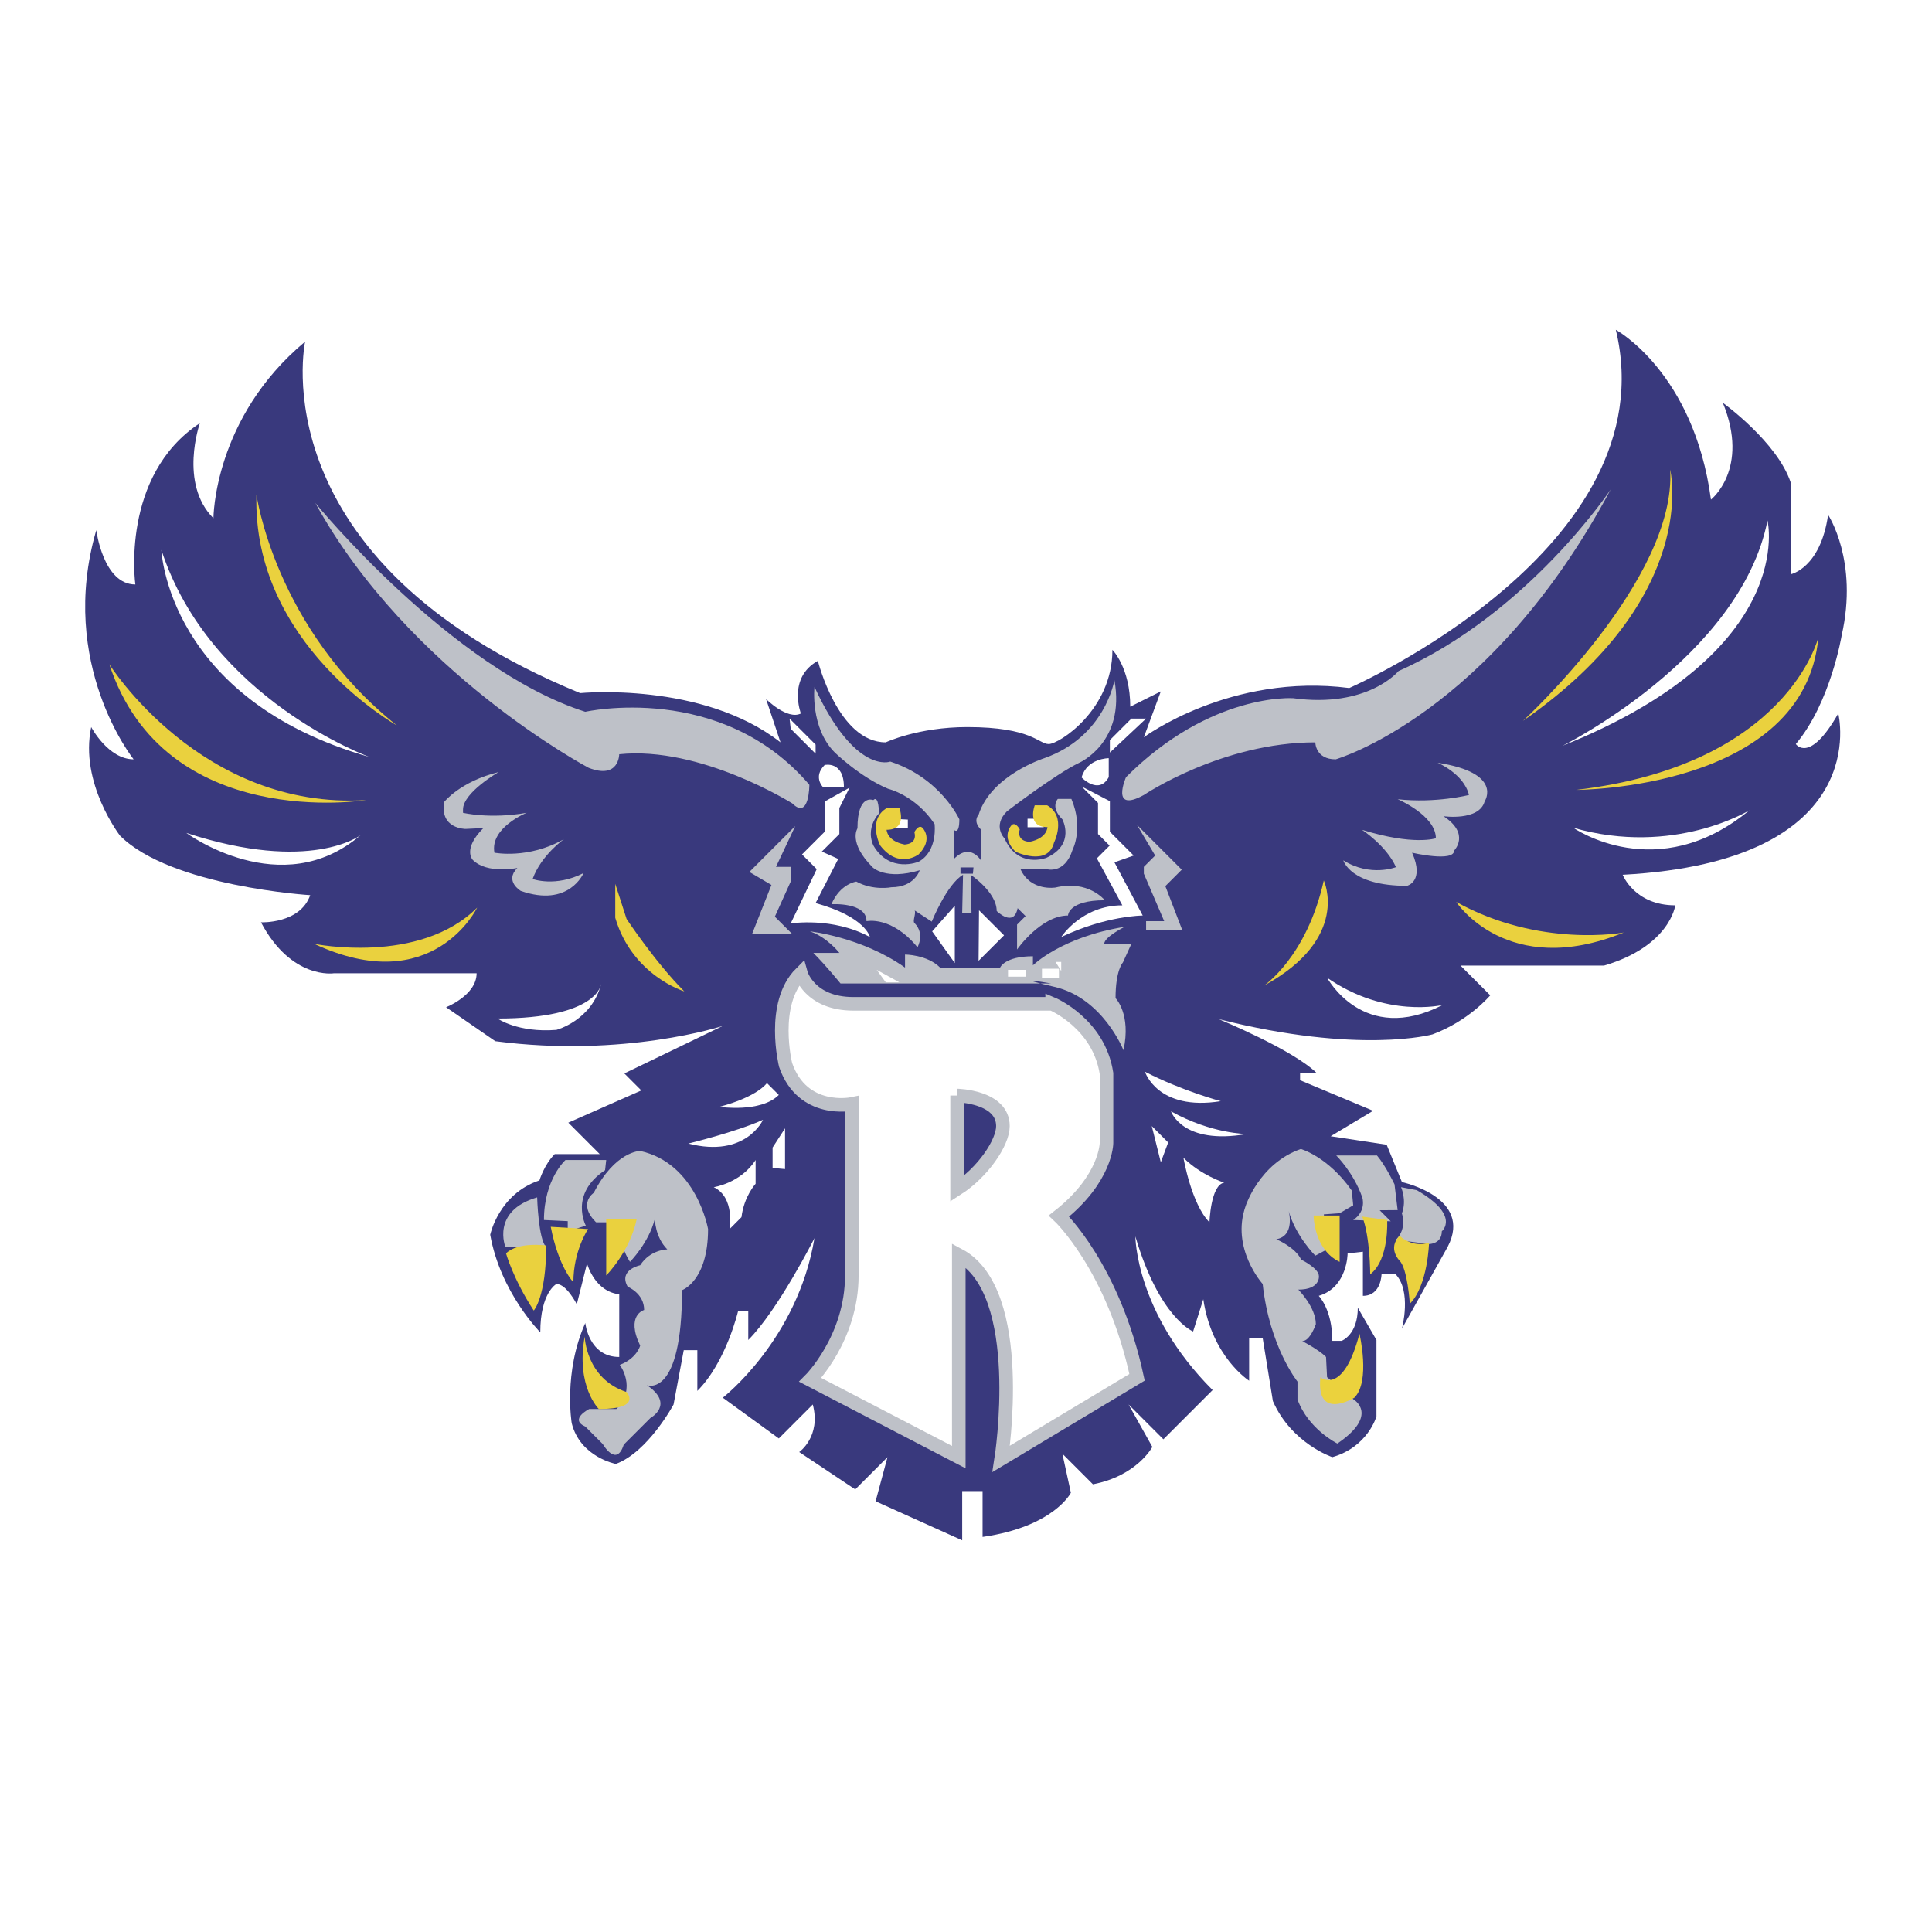 <svg xmlns="http://www.w3.org/2000/svg" width="2500" height="2500" viewBox="0 0 192.756 192.756"><g fill-rule="evenodd" clip-rule="evenodd"><path fill="#fff" d="M0 0h192.756v192.756H0V0z"/><path d="M161.211 32.904c5.252 21.851-26.594 35.741-26.594 35.741-11.857-1.524-20.496 4.913-20.496 4.913l1.693-4.574-3.049 1.524c0-3.896-1.779-5.674-1.779-5.674 0 6.013-5.334 9.401-6.352 9.401-1.016 0-1.693-1.694-8.13-1.694-4.912 0-8.131 1.524-8.131 1.524-4.743 0-6.775-8.13-6.775-8.13-3.049 1.694-1.694 5.251-1.694 5.251-1.355.678-3.473-1.44-3.473-1.44l1.44 4.319c-7.792-6.098-19.988-4.912-19.988-4.912C25.7 55.941 30.442 34.089 30.442 34.089c-9.147 7.623-9.147 17.617-9.147 17.617-3.473-3.472-1.355-9.486-1.355-9.486-7.961 5.251-6.437 16.092-6.437 16.092-3.218 0-3.896-5.42-3.896-5.42-3.896 13.382 3.727 22.867 3.727 22.867-2.541 0-4.235-3.218-4.235-3.218-1.186 5.59 2.88 10.841 2.88 10.841 5.082 5.082 18.972 5.929 18.972 5.929-1.017 2.879-4.912 2.71-4.912 2.71 3.049 5.758 7.284 5.081 7.284 5.081h14.229c0 2.203-3.049 3.389-3.049 3.389l4.913 3.389c12.874 1.693 22.698-1.525 22.698-1.525l-9.824 4.742 1.694 1.695-7.284 3.217 3.134 3.135h-4.489c-1.059 1.059-1.525 2.625-1.525 2.625-4.065 1.355-4.912 5.422-4.912 5.422 1.017 5.758 4.997 9.738 4.997 9.738 0-3.98 1.609-4.826 1.609-4.826 1.016 0 2.033 2.031 2.033 2.031l1.016-4.064c1.016 3.049 3.219 3.049 3.219 3.049v6.268c-3.049 0-3.388-3.389-3.388-3.389-2.202 4.912-1.355 9.994-1.355 9.994.847 3.389 4.404 4.066 4.404 4.066 3.218-1.186 5.759-5.93 5.759-5.93l1.017-5.42h1.355v4.064c2.88-2.879 4.065-7.961 4.065-7.961h1.016v2.881c2.965-2.965 6.606-10.164 6.606-10.164-1.694 10.164-9.147 15.922-9.147 15.922l5.59 4.066 3.388-3.389c.847 3.219-1.354 4.744-1.354 4.744l5.59 3.727 3.218-3.219-1.186 4.404 8.639 3.895v-4.912h2.033v4.574c7.113-1.016 8.809-4.404 8.809-4.404l-.848-3.896 3.049 3.049c4.404-.846 5.928-3.727 5.928-3.727l-2.371-4.234 3.473 3.473 4.912-4.912c-7.707-7.707-7.707-15.33-7.707-15.33 2.389 8.137 5.76 9.486 5.76 9.486l1.016-3.219c.848 5.76 4.574 8.131 4.574 8.131v-4.234h1.355l1.016 6.268c1.863 4.234 5.93 5.59 5.93 5.59 3.557-1.018 4.402-4.066 4.402-4.066v-7.621l-1.861-3.219c0 2.709-1.609 3.303-1.609 3.303h-.932c0-3.133-1.355-4.488-1.355-4.488 2.879-.848 2.879-4.236 2.879-4.236l1.525-.168v4.404c1.863 0 1.863-2.203 1.863-2.203h1.354c1.695 1.695.678 5.477.678 5.477l3.969-7.104.605-1.082c2.541-4.912-4.574-6.438-4.574-6.438l-1.523-3.727-5.59-.848 4.234-2.539-7.283-3.051v-.678h1.693c-2.371-2.371-9.824-5.42-9.824-5.42 14.059 3.557 21.344 1.525 21.344 1.525 3.641-1.355 5.758-3.896 5.758-3.896l-2.963-2.965h14.312c6.605-1.948 7.113-6.013 7.113-6.013-4.064 0-5.25-3.049-5.25-3.049 25.238-1.355 21.512-16.092 21.512-16.092-2.879 5.082-4.234 3.049-4.234 3.049 3.469-4.127 4.574-10.841 4.574-10.841 1.693-7.453-1.355-12.027-1.355-12.027-.762 5.336-3.727 5.929-3.727 5.929V48.15c-1.355-4.065-6.775-7.961-6.775-7.961 2.709 6.605-1.186 9.655-1.186 9.655-1.698-12.705-9.491-16.94-9.491-16.94z" fill="#39397d"/><path d="M104.975 100.152h-19.82c-4.404 0-5.25-3.051-5.25-3.051-3.049 3.051-1.525 9.148-1.525 9.148 1.694 4.912 6.606 3.895 6.606 3.895v17.109c0 6.268-4.15 10.418-4.15 10.418l14.822 7.707V125.22c6.86 3.643 4.235 20.328 4.235 20.328l13.551-8.131c-2.371-11.012-7.791-16.092-7.791-16.092 4.742-3.729 4.742-7.285 4.742-7.285v-6.945c-.762-4.995-5.42-6.943-5.42-6.943z" fill="#fff" stroke="#bec1c8" stroke-width="1.355" stroke-miterlimit="2.613"/><path d="M95.488 109.299v9.316c2.528-1.621 4.573-4.574 4.573-6.268 0-2.964-4.573-3.048-4.573-3.048z" fill="#39397d" stroke="#bec1c8" stroke-width="1.355" stroke-miterlimit="2.613"/><path d="M160.703 48.827c-12.027 22.528-27.441 26.933-27.441 26.933-2.033 0-2.033-1.694-2.033-1.694-9.316 0-17.107 5.251-17.107 5.251-3.389 1.863-1.779-1.779-1.779-1.779 8.471-8.469 16.686-7.876 16.686-7.876 7.453 1.017 10.502-2.71 10.502-2.71 12.957-5.76 21.172-18.125 21.172-18.125zM143.426 76.098c6.605 1.017 4.699 3.854 4.699 3.854-.551 1.99-4.107 1.482-4.107 1.482 2.711 1.778 1.059 3.43 1.059 3.43 0 1.186-4.191.212-4.191.212 1.27 2.88-.508 3.303-.508 3.303-5.676 0-6.354-2.541-6.354-2.541 2.711 1.694 5.252.678 5.252.678-.932-2.117-3.389-3.727-3.389-3.727 5.168 1.609 7.369.847 7.369.847 0-2.287-3.811-3.896-3.811-3.896 3.811.42 7.113-.423 7.113-.423-.507-2.118-3.132-3.219-3.132-3.219zM46.196 80.756c0-1.681 3.557-3.727 3.557-3.727-3.812.932-5.42 2.964-5.42 2.964-.508 2.71 2.117 2.71 2.117 2.71l1.778-.085c-2.117 2.117-1.059 3.176-1.059 3.176 1.44 1.44 4.447.804 4.447.804-1.313 1.313.338 2.287.338 2.287 4.828 1.694 6.268-1.779 6.268-1.779-2.795 1.44-5.082.593-5.082.593.847-2.371 3.134-3.98 3.134-3.98-3.557 2.033-6.945 1.355-6.945 1.355-.466-2.498 3.218-3.98 3.218-3.98-3.685.648-6.352 0-6.352 0v-.338h.001zM31.459 50.182C40.775 67.121 58.73 76.606 58.73 76.606c3.049 1.186 3.049-1.355 3.049-1.355 8.13-.847 17.277 4.912 17.277 4.912C80.75 81.857 80.75 78.3 80.75 78.3c-8.808-10.333-22.359-7.284-22.359-7.284-13.381-4.281-26.932-20.834-26.932-20.834zM79.339 82.422l-4.573 4.574 2.202 1.298-1.92 4.856H79l-1.693-1.693 1.581-3.501v-1.469H77.42l1.919-4.065zM113.443 82.31l4.461 4.46-1.638 1.638 1.695 4.404h-3.615v-.904h1.808l-2.033-4.742v-.679l1.129-1.129-1.807-3.048zM81.259 68.532c4.065 8.808 7.566 7.453 7.566 7.453 5.025 1.637 6.889 5.759 6.889 5.759 0 1.581-.508 1.072-.508 1.072v2.852c1.609-1.609 2.654.169 2.654.169V82.76c-.848-.848-.227-1.468-.227-1.468 1.244-3.953 6.551-5.646 6.551-5.646 6.098-2.146 7-7.792 7-7.792 1.131 6.21-3.5 8.243-3.5 8.243-2.375 1.133-7.227 4.855-7.227 4.855-1.469 1.468-.227 2.711-.227 2.711 1.355 3.049 4.178 1.919 4.178 1.919 2.938-1.355 1.582-3.839 1.582-3.839-1.242-1.243-.451-2.033-.451-2.033h1.354c1.242 2.936.113 5.082.113 5.082-.791 2.484-2.598 1.92-2.598 1.92h-2.596c1.016 2.258 3.5 1.835 3.5 1.835 3.275-.791 4.912 1.271 4.912 1.271-3.67 0-3.67 1.524-3.67 1.524-2.711 0-5.082 3.388-5.082 3.388v-2.484l.848-.847-.791-.791c-.395 1.976-2.09.282-2.09.282 0-1.891-2.596-3.613-2.596-3.613l.084 3.839h-.931l.084-3.839c-1.609.932-3.119 4.672-3.119 4.672l-1.708-1.115c.163.294-.221 1.05-.025 1.246 1.084 1.083.307 2.425.307 2.425-2.598-3.162-5.082-2.598-5.082-2.598 0-1.92-3.501-1.693-3.501-1.693.875-2.061 2.484-2.259 2.484-2.259 1.694.932 3.501.564 3.501.564 2.315 0 2.823-1.694 2.823-1.694-3.388 1.017-4.687-.282-4.687-.282-2.484-2.485-1.524-3.896-1.524-3.896 0-3.501 1.581-2.823 1.581-2.823.565-.564.565 1.355.565 1.355.52-.521-1.497 1.031-.565 3.162 1.638 2.839 4.517 1.637 4.517 1.637 1.948-1.072 1.595-3.769 1.595-3.769-1.934-2.894-4.644-3.515-4.644-3.515-2.804-1.177-5.308-3.614-5.308-3.614-2.483-2.483-2.031-6.548-2.031-6.548z" fill="#bec1c8"/><path fill="#39397d" d="M95.827 86.544v.622h1.241l.057-.622h-1.298z"/><path d="M129.789 114.635c-4.143 1.439-5.506 5.674-5.506 5.674-1.523 4.234 1.695 7.793 1.695 7.793.678 6.268 3.473 9.74 3.473 9.74v1.777c1.078 2.988 3.98 4.404 3.98 4.404 4.234-2.879 1.609-4.404 1.609-4.404l-2.639-2.215-.102-2.02c-.732-.734-2.371-1.58-2.371-1.58.791 0 1.355-1.695 1.355-1.695 0-1.693-1.75-3.443-1.75-3.443 2.203 0 2.055-1.342 2.055-1.342 0-.791-1.771-1.65-1.771-1.65-.566-1.236-2.484-2.033-2.484-2.033 1.918-.34 1.24-2.824 1.24-2.824.678 2.484 2.654 4.461 2.654 4.461l1.328-.705-.48-3.416 1.58-.113 1.355-.791-.141-1.467c-2.369-3.39-5.08-4.151-5.08-4.151z" fill="#bec1c8"/><path d="M133.318 115.283h4.064c.879 1.035 1.75 2.881 1.75 2.881l.312 2.568-1.793.014 1.102 1.102-3.742-.127c1.355-.904.904-2.258.904-2.258-.874-2.486-2.597-4.18-2.597-4.18zM139.783 118.445l1.566.297c4.404 2.541 2.5 4.107 2.5 4.107 0 1.271-1.271 1.271-1.271 1.271l-3.303-.424c1.143-1.145.592-2.627.592-2.627.51-1.352-.084-2.624-.084-2.624zM80.808 92.924c1.694.564 2.936 2.146 2.936 2.146h-2.598c1.299 1.299 2.71 3.049 2.71 3.049h21.005s-4.516-.791.338.338c4.855 1.131 6.889 6.324 6.889 6.324.791-3.613-.789-5.195-.789-5.195 0-2.822.732-3.557.732-3.557l.848-1.863h-2.711c0-.678 2.033-1.694 2.033-1.694-6.324 1.016-9.146 3.84-9.146 3.84v-.904c-2.824 0-3.275 1.129-3.275 1.129h-5.985c-1.299-1.299-3.5-1.299-3.5-1.299v1.299c-4.293-3.048-9.487-3.613-9.487-3.613zM53.592 119.463c-4.63 1.354-3.162 4.967-3.162 4.967h4.066c-.791-.789-.904-4.967-.904-4.967zM54.27 121.721c0-4.066 2.146-5.984 2.146-5.984h4.065l-.113 1.016c-3.613 2.371-1.919 5.533-1.919 5.533l-1.807.564v-1.016l-2.372-.113z" fill="#bec1c8"/><path d="M59.464 121.947c-1.864-1.865-.226-2.938-.226-2.938 2.146-4.178 4.63-4.178 4.63-4.178 5.646 1.242 6.775 7.793 6.775 7.793 0 5.193-2.597 6.098-2.597 6.098 0 10.84-3.501 9.484-3.501 9.484 2.824 1.92.339 3.275.339 3.275l-2.654 2.654c-.734 2.314-2.089-.057-2.089-.057l-1.75-1.75c-1.638-.734.395-1.75.395-1.75h2.71c2.089-2.09.339-4.404.339-4.404 1.718-.654 2.033-1.92 2.033-1.92-1.468-3.051.396-3.557.396-3.557 0-1.672-1.638-2.316-1.638-2.316-.96-1.693 1.242-2.145 1.242-2.145 1.016-1.582 2.71-1.582 2.71-1.582-1.243-1.24-1.243-3.049-1.243-3.049-.621 2.428-2.484 4.291-2.484 4.291-1.186-1.863-1.143-3.939-1.143-3.939l-2.244-.01z" fill="#bec1c8"/><path d="M118.072 115.51c1.75 1.75 4.066 2.484 4.066 2.484-1.355.227-1.469 3.953-1.469 3.953-1.806-1.808-2.597-6.437-2.597-6.437zM116.832 110.879c4.064 2.26 7.564 2.26 7.564 2.26-6.435 1.129-7.564-2.26-7.564-2.26zM114.912 112.348l1.637 1.636-.735 1.977-.902-3.613zM114.234 106.928c3.727 1.918 7.564 2.936 7.564 2.936-6.321 1.015-7.564-2.936-7.564-2.936zM78.323 112.574v4.065l-1.242-.114v-2.031l1.242-1.92zM75.387 115.736c-1.499 2.324-4.178 2.709-4.178 2.709 2.146 1.018 1.58 4.18 1.58 4.18l1.187-1.188c.258-2.096 1.411-3.33 1.411-3.33v-2.371zM76.125 111.723c-2.71 1.225-7.454 2.371-7.454 2.371 5.756 1.472 7.454-2.371 7.454-2.371zM76.516 108.057l1.186 1.186c-1.806 1.807-5.928 1.186-5.928 1.186 3.839-1.017 4.742-2.372 4.742-2.372zM49.64 101.619c10.051 0 10.333-3.443 10.333-3.443-.932 3.643-4.46 4.574-4.46 4.574-3.84.307-5.873-1.131-5.873-1.131zM16.101 54.869c4.855 14.906 20.778 20.665 20.778 20.665-20.213-5.76-20.778-20.665-20.778-20.665zM18.585 83.1c12.422 4.066 17.391.226 17.391.226-7.905 6.775-17.391-.226-17.391-.226zM176.344 51.932c-2.711 13.664-20.439 22.472-20.439 22.472 23.601-9.486 20.439-22.472 20.439-22.472zM156.977 82.591c10.051 2.88 17.561-1.75 17.561-1.75-9.206 7.623-17.561 1.75-17.561 1.75zM132.414 97.555c5.873 4.064 11.52 2.711 11.52 2.711-7.907 4.064-11.52-2.711-11.52-2.711zM97.676 90.821l2.498 2.499-2.541 2.54.043-5.039zM95.261 90.369v5.717l-2.258-3.162 2.258-2.555zM105.877 93.489c4.518-2.146 8.131-2.146 8.131-2.146l-2.822-5.308 1.92-.677-2.373-2.372v-3.049l-2.822-1.468 1.637 1.637v3.105l1.158 1.157-1.271 1.271 2.541 4.687c-4.066.001-6.099 3.163-6.099 3.163zM110.732 75.082v-1.243l2.147-2.145h1.467l-3.614 3.388zM107.91 77.566c.543-1.928 2.709-1.92 2.709-1.92v1.891c-1.006 1.818-2.709.029-2.709.029zM78.775 71.694l2.598 2.597v.904l-2.485-2.485-.113-1.016zM82.276 76.324c-1.187 1.186-.17 2.202-.17 2.202h2.09c0-2.642-1.92-2.202-1.92-2.202zM86.792 93.489c-3.727-2.033-7.905-1.355-7.905-1.355l2.598-5.42-1.468-1.468 2.315-2.315v-2.993l2.428-1.355-1.017 2.033v2.597l-1.75 1.75 1.638.734-2.259 4.404c5.014 1.383 5.42 3.388 5.42 3.388zM102.518 81.688v.847h1.609v-.847h-1.609zM88.966 81.688v.932h1.61v-.847l-1.61-.085zM88.374 98.006h1.355l-2.259-1.242.904 1.242zM105.312 95.973h.565v.904l-.565-.904zM103.957 96.65v.905h1.695v-.905h-1.695zM100.57 96.764v.677h1.807v-.677h-1.807z" fill="#fff"/><path d="M131.061 121.27h2.596v4.629c-2.596-1.243-2.596-4.629-2.596-4.629zM131.738 137.418c-.453 4.402 3.387 2.031 3.387 2.031 1.639-1.637.508-6.379.508-6.379-1.637 6.266-3.895 4.348-3.895 4.348z" fill="#ebd23d"/><path d="M135.916 121.381c.789 2.033.789 5.76.789 5.76 1.922-1.467 1.695-5.42 1.695-5.42l-2.484-.34zM140.658 130.078c1.807-1.809 1.92-6.1 1.92-6.1-1.693.564-2.938-.678-2.938-.678-1.242 1.242 0 2.486 0 2.486.792.79 1.018 4.292 1.018 4.292zM132.076 87.843c-1.709 7.665-5.984 10.503-5.984 10.503 8.695-4.744 5.984-10.503 5.984-10.503zM145.289 89.988c8.355 4.63 16.713 3.049 16.713 3.049-11.631 4.742-16.713-3.049-16.713-3.049zM166.631 46.85c.678 10.954-14.68 25.07-14.68 25.07 17.842-12.422 14.68-25.07 14.68-25.07zM181.424 63.563c-1.354 15.245-24.164 15.245-24.164 15.245 21.115-2.484 24.164-15.245 24.164-15.245zM61.384 88.181v3.388c1.693 5.759 6.888 7.341 6.888 7.341-2.879-2.881-5.759-7.228-5.759-7.228l-1.129-3.501zM25.586 49.334c-.452 14.949 14.002 23.037 14.002 23.037-12.195-9.711-14.002-23.037-14.002-23.037zM10.906 66.274C16.439 83.1 36.54 79.825 36.54 79.825c-16.487 1.016-25.634-13.551-25.634-13.551zM47.607 90.553c-5.759 5.76-16.261 3.614-16.261 3.614 11.857 5.532 16.261-3.614 16.261-3.614zM89.729 80.615h-1.243c-1.976 1.158-.677 3.727-.677 3.727 1.846 2.428 3.839.904 3.839.904 1.521-1.521.392-2.65.392-2.65-.392-.391-.813.421-.813.421.337 1.241-.99 1.241-.99 1.241-1.778-.367-1.778-1.468-1.778-1.468 2.117-.001 1.27-2.175 1.27-2.175zM103.236 80.347h1.242c1.977 1.157.678 3.727.678 3.727-.605 2.428-3.84.904-3.84.904-1.521-1.521-.391-2.65-.391-2.65.391-.392.812.421.812.421-.338 1.241.99 1.241.99 1.241 1.777-.367 1.777-1.468 1.777-1.468-2.115-.001-1.268-2.175-1.268-2.175zM58.335 133.352c-.903 4.969 1.412 7.229 1.412 7.229 4.375 0 2.767-1.695 2.767-1.695-4.067-1.331-4.179-5.534-4.179-5.534zM60.481 121.607h3.049c-.677 3.275-3.049 5.646-3.049 5.646v-5.646zM53.253 130.754c-2.052-3.133-2.767-5.703-2.767-5.703 1.186-1.186 4.009-.789 4.009-.789.001 5.138-1.242 6.492-1.242 6.492zM54.947 122.398c.791 4.064 2.259 5.533 2.259 5.533 0-3.162 1.467-5.307 1.467-5.307l-3.726-.226z" fill="#ead13e"/></g></svg>